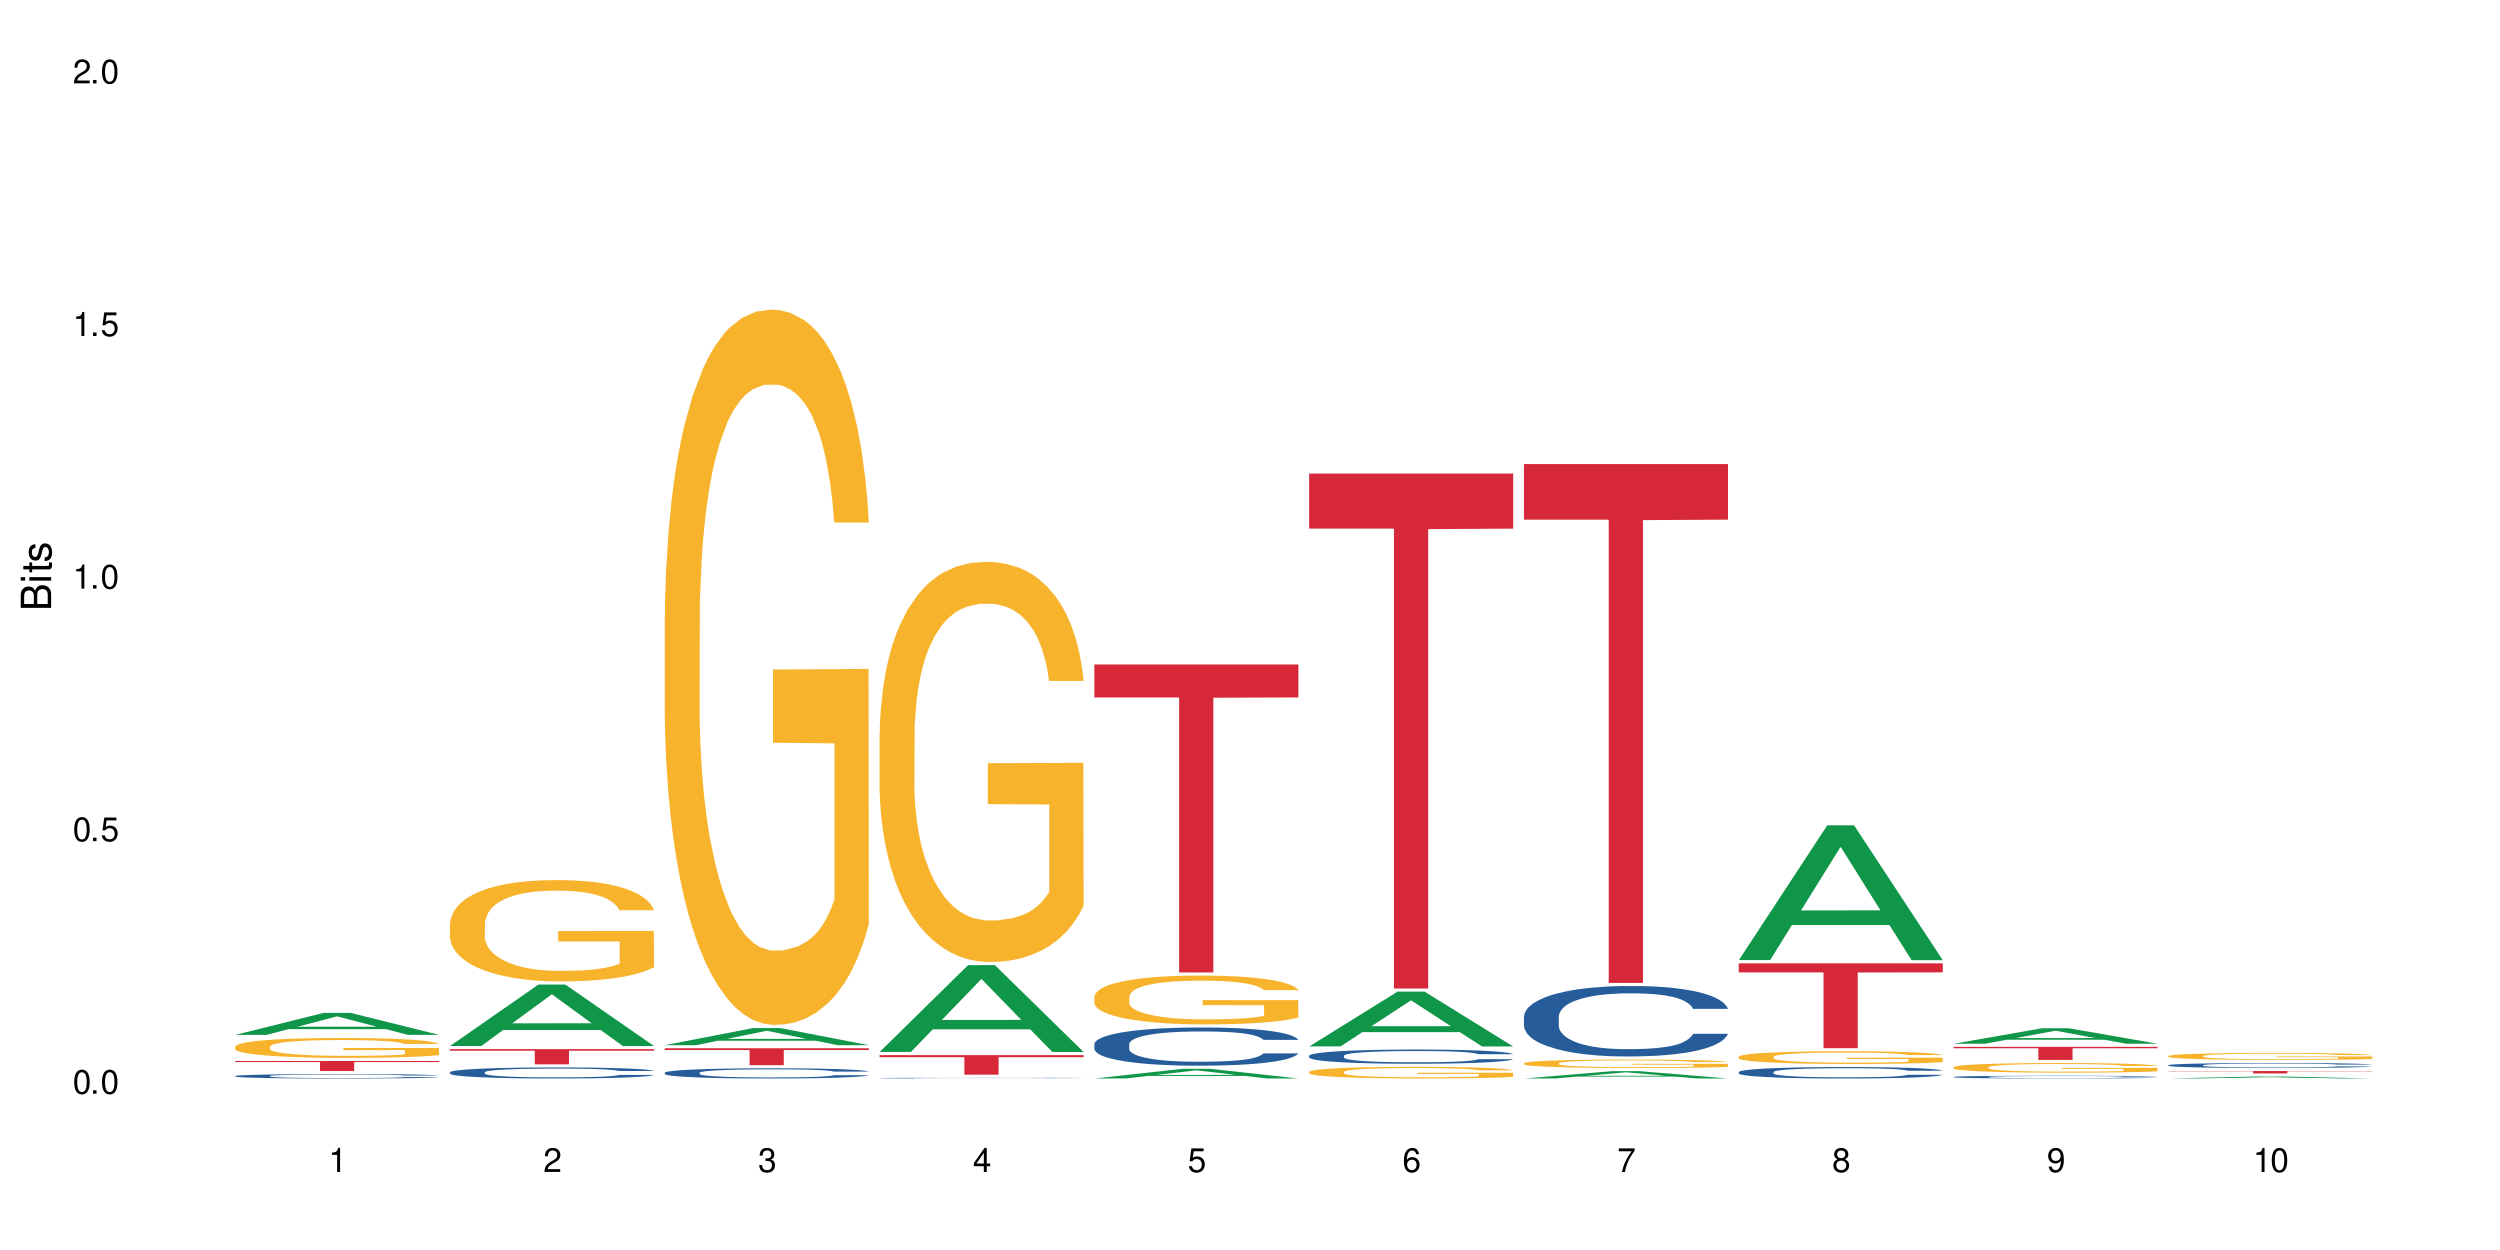 <?xml version="1.0" encoding="UTF-8"?>
<svg xmlns="http://www.w3.org/2000/svg" xmlns:xlink="http://www.w3.org/1999/xlink" width="720" height="360" viewBox="0 0 720 360">
<defs>
<g>
<g id="glyph-0-0">
</g>
<g id="glyph-0-1">
<path d="M 2.641 -6.938 C 2 -6.938 1.422 -6.656 1.078 -6.172 C 0.641 -5.562 0.406 -4.641 0.406 -3.359 C 0.406 -1.016 1.188 0.219 2.641 0.219 C 4.078 0.219 4.859 -1.016 4.859 -3.297 C 4.859 -4.641 4.656 -5.547 4.203 -6.172 C 3.844 -6.656 3.281 -6.938 2.641 -6.938 Z M 2.641 -6.188 C 3.547 -6.188 4 -5.25 4 -3.375 C 4 -1.406 3.562 -0.484 2.625 -0.484 C 1.734 -0.484 1.281 -1.438 1.281 -3.344 C 1.281 -5.25 1.734 -6.188 2.641 -6.188 Z M 2.641 -6.188 "/>
</g>
<g id="glyph-0-2">
<path d="M 1.828 -1 L 0.828 -1 L 0.828 0 L 1.828 0 Z M 1.828 -1 "/>
</g>
<g id="glyph-0-3">
<path d="M 4.562 -6.797 L 1.062 -6.797 L 0.547 -3.094 L 1.328 -3.094 C 1.719 -3.562 2.047 -3.734 2.578 -3.734 C 3.484 -3.734 4.062 -3.109 4.062 -2.094 C 4.062 -1.125 3.484 -0.531 2.578 -0.531 C 1.828 -0.531 1.375 -0.906 1.188 -1.672 L 0.328 -1.672 C 0.453 -1.109 0.547 -0.844 0.75 -0.594 C 1.125 -0.078 1.828 0.219 2.594 0.219 C 3.969 0.219 4.922 -0.781 4.922 -2.219 C 4.922 -3.562 4.031 -4.484 2.719 -4.484 C 2.25 -4.484 1.859 -4.359 1.469 -4.062 L 1.734 -5.969 L 4.562 -5.969 Z M 4.562 -6.797 "/>
</g>
<g id="glyph-0-4">
<path d="M 2.484 -4.938 L 2.484 0 L 3.328 0 L 3.328 -6.938 L 2.766 -6.938 C 2.469 -5.875 2.281 -5.734 0.984 -5.562 L 0.984 -4.938 Z M 2.484 -4.938 "/>
</g>
<g id="glyph-0-5">
<path d="M 4.859 -0.828 L 1.281 -0.828 C 1.359 -1.406 1.672 -1.781 2.5 -2.281 L 3.469 -2.828 C 4.406 -3.344 4.906 -4.062 4.906 -4.906 C 4.906 -5.484 4.672 -6.031 4.266 -6.406 C 3.859 -6.766 3.375 -6.938 2.719 -6.938 C 1.859 -6.938 1.219 -6.625 0.844 -6.031 C 0.609 -5.672 0.5 -5.234 0.484 -4.531 L 1.328 -4.531 C 1.359 -5.016 1.406 -5.281 1.531 -5.516 C 1.75 -5.938 2.188 -6.203 2.703 -6.203 C 3.469 -6.203 4.031 -5.641 4.031 -4.891 C 4.031 -4.344 3.719 -3.859 3.125 -3.516 L 2.234 -3 C 0.812 -2.172 0.406 -1.531 0.328 -0.016 L 4.859 -0.016 Z M 4.859 -0.828 "/>
</g>
<g id="glyph-0-6">
<path d="M 2.125 -3.188 L 2.578 -3.188 C 3.5 -3.188 3.984 -2.766 3.984 -1.922 C 3.984 -1.062 3.469 -0.531 2.594 -0.531 C 1.656 -0.531 1.203 -1 1.156 -2.016 L 0.312 -2.016 C 0.344 -1.453 0.438 -1.094 0.609 -0.781 C 0.953 -0.109 1.625 0.219 2.547 0.219 C 3.953 0.219 4.859 -0.625 4.859 -1.938 C 4.859 -2.828 4.516 -3.297 3.703 -3.594 C 4.344 -3.844 4.656 -4.328 4.656 -5.031 C 4.656 -6.219 3.875 -6.938 2.578 -6.938 C 1.203 -6.938 0.484 -6.172 0.453 -4.703 L 1.297 -4.703 C 1.312 -5.125 1.344 -5.359 1.453 -5.578 C 1.641 -5.969 2.062 -6.203 2.594 -6.203 C 3.344 -6.203 3.797 -5.75 3.797 -5 C 3.797 -4.516 3.609 -4.219 3.25 -4.047 C 3.016 -3.953 2.703 -3.922 2.125 -3.906 Z M 2.125 -3.188 "/>
</g>
<g id="glyph-0-7">
<path d="M 3.141 -1.672 L 3.141 0 L 3.984 0 L 3.984 -1.672 L 4.984 -1.672 L 4.984 -2.438 L 3.984 -2.438 L 3.984 -6.938 L 3.359 -6.938 L 0.266 -2.578 L 0.266 -1.672 Z M 3.141 -2.438 L 1 -2.438 L 3.141 -5.5 Z M 3.141 -2.438 "/>
</g>
<g id="glyph-0-8">
<path d="M 4.781 -5.125 C 4.609 -6.266 3.891 -6.938 2.844 -6.938 C 2.094 -6.938 1.422 -6.578 1.031 -5.953 C 0.594 -5.266 0.406 -4.422 0.406 -3.172 C 0.406 -2 0.578 -1.25 0.984 -0.641 C 1.359 -0.078 1.953 0.219 2.703 0.219 C 3.984 0.219 4.922 -0.75 4.922 -2.094 C 4.922 -3.375 4.062 -4.281 2.844 -4.281 C 2.172 -4.281 1.641 -4.031 1.281 -3.516 C 1.281 -5.234 1.828 -6.188 2.797 -6.188 C 3.391 -6.188 3.797 -5.797 3.938 -5.125 Z M 2.734 -3.531 C 3.547 -3.531 4.062 -2.953 4.062 -2.031 C 4.062 -1.156 3.484 -0.531 2.703 -0.531 C 1.922 -0.531 1.328 -1.188 1.328 -2.078 C 1.328 -2.938 1.906 -3.531 2.734 -3.531 Z M 2.734 -3.531 "/>
</g>
<g id="glyph-0-9">
<path d="M 4.984 -6.797 L 0.438 -6.797 L 0.438 -5.969 L 4.109 -5.969 C 2.5 -3.656 1.828 -2.234 1.328 0 L 2.219 0 C 2.594 -2.172 3.453 -4.047 4.984 -6.094 Z M 4.984 -6.797 "/>
</g>
<g id="glyph-0-10">
<path d="M 3.75 -3.656 C 4.469 -4.094 4.688 -4.438 4.688 -5.078 C 4.688 -6.172 3.844 -6.938 2.641 -6.938 C 1.438 -6.938 0.594 -6.172 0.594 -5.094 C 0.594 -4.438 0.812 -4.094 1.516 -3.656 C 0.734 -3.266 0.359 -2.703 0.359 -1.922 C 0.359 -0.656 1.281 0.219 2.641 0.219 C 3.984 0.219 4.922 -0.656 4.922 -1.922 C 4.922 -2.703 4.531 -3.266 3.75 -3.656 Z M 2.641 -6.188 C 3.359 -6.188 3.812 -5.75 3.812 -5.062 C 3.812 -4.406 3.344 -3.984 2.641 -3.984 C 1.922 -3.984 1.453 -4.406 1.453 -5.078 C 1.453 -5.75 1.922 -6.188 2.641 -6.188 Z M 2.641 -3.266 C 3.484 -3.266 4.062 -2.719 4.062 -1.906 C 4.062 -1.078 3.484 -0.531 2.625 -0.531 C 1.797 -0.531 1.219 -1.094 1.219 -1.906 C 1.219 -2.719 1.781 -3.266 2.641 -3.266 Z M 2.641 -3.266 "/>
</g>
<g id="glyph-0-11">
<path d="M 0.516 -1.578 C 0.672 -0.453 1.406 0.219 2.438 0.219 C 3.188 0.219 3.859 -0.141 4.266 -0.766 C 4.688 -1.453 4.891 -2.297 4.891 -3.547 C 4.891 -4.719 4.703 -5.453 4.312 -6.078 C 3.938 -6.641 3.344 -6.938 2.594 -6.938 C 1.297 -6.938 0.359 -5.969 0.359 -4.625 C 0.359 -3.344 1.234 -2.453 2.453 -2.453 C 3.094 -2.453 3.578 -2.672 4.016 -3.203 C 4 -1.484 3.469 -0.531 2.5 -0.531 C 1.906 -0.531 1.484 -0.906 1.359 -1.578 Z M 2.578 -6.203 C 3.375 -6.203 3.969 -5.531 3.969 -4.641 C 3.969 -3.797 3.391 -3.188 2.547 -3.188 C 1.734 -3.188 1.234 -3.766 1.234 -4.688 C 1.234 -5.562 1.797 -6.203 2.578 -6.203 Z M 2.578 -6.203 "/>
</g>
<g id="glyph-1-0">
</g>
<g id="glyph-1-1">
<path d="M 0 -0.953 L 0 -4.891 C 0 -5.719 -0.234 -6.344 -0.734 -6.797 C -1.188 -7.234 -1.812 -7.469 -2.5 -7.469 C -3.547 -7.469 -4.188 -7 -4.625 -5.875 C -4.984 -6.688 -5.625 -7.094 -6.531 -7.094 C -7.172 -7.094 -7.734 -6.859 -8.141 -6.391 C -8.562 -5.922 -8.75 -5.344 -8.75 -4.5 L -8.75 -0.953 Z M -4.984 -2.062 L -7.766 -2.062 L -7.766 -4.219 C -7.766 -4.844 -7.688 -5.203 -7.453 -5.5 C -7.219 -5.812 -6.859 -5.969 -6.375 -5.969 C -5.891 -5.969 -5.531 -5.812 -5.297 -5.5 C -5.062 -5.203 -4.984 -4.844 -4.984 -4.219 Z M -0.984 -2.062 L -4 -2.062 L -4 -4.781 C -4 -5.766 -3.438 -6.359 -2.484 -6.359 C -1.547 -6.359 -0.984 -5.766 -0.984 -4.781 Z M -0.984 -2.062 "/>
</g>
<g id="glyph-1-2">
<path d="M -6.281 -1.797 L -6.281 -0.797 L 0 -0.797 L 0 -1.797 Z M -8.75 -1.797 L -8.75 -0.797 L -7.484 -0.797 L -7.484 -1.797 Z M -8.75 -1.797 "/>
</g>
<g id="glyph-1-3">
<path d="M -6.281 -3.047 L -6.281 -2.016 L -8.016 -2.016 L -8.016 -1.016 L -6.281 -1.016 L -6.281 -0.172 L -5.469 -0.172 L -5.469 -1.016 L -0.719 -1.016 C -0.078 -1.016 0.281 -1.453 0.281 -2.234 C 0.281 -2.5 0.25 -2.719 0.188 -3.047 L -0.641 -3.047 C -0.609 -2.906 -0.594 -2.766 -0.594 -2.562 C -0.594 -2.141 -0.719 -2.016 -1.156 -2.016 L -5.469 -2.016 L -5.469 -3.047 Z M -6.281 -3.047 "/>
</g>
<g id="glyph-1-4">
<path d="M -4.531 -5.25 C -5.766 -5.25 -6.469 -4.422 -6.469 -2.969 C -6.469 -1.516 -5.719 -0.562 -4.547 -0.562 C -3.562 -0.562 -3.094 -1.062 -2.734 -2.562 L -2.516 -3.484 C -2.344 -4.188 -2.094 -4.469 -1.641 -4.469 C -1.047 -4.469 -0.641 -3.875 -0.641 -3 C -0.641 -2.453 -0.797 -2 -1.062 -1.75 C -1.25 -1.594 -1.422 -1.531 -1.875 -1.469 L -1.875 -0.406 C -0.422 -0.453 0.281 -1.266 0.281 -2.922 C 0.281 -4.5 -0.5 -5.516 -1.719 -5.516 C -2.656 -5.516 -3.172 -4.984 -3.469 -3.734 L -3.703 -2.766 C -3.891 -1.953 -4.156 -1.609 -4.594 -1.609 C -5.188 -1.609 -5.547 -2.125 -5.547 -2.938 C -5.547 -3.75 -5.203 -4.172 -4.531 -4.203 Z M -4.531 -5.25 "/>
</g>
</g>
</defs>
<rect x="-72" y="-36" width="864" height="432" fill="rgb(100%, 100%, 100%)" fill-opacity="1"/>
<path fill-rule="nonzero" fill="rgb(6.275%, 58.824%, 28.235%)" fill-opacity="1" d="M 67.73 298.047 L 67.793 298.039 L 93.223 291.703 L 100.945 291.703 L 126.5 298.051 L 117.52 298.051 L 111.117 296.395 L 83.051 296.395 L 76.773 298.047 L 67.73 298.047 L 85.75 295.707 L 108.543 295.703 L 97.176 292.738 L 97.051 292.734 L 96.926 292.75 L 85.688 295.703 L 85.75 295.707 Z M 67.73 298.047 "/>
<path fill-rule="nonzero" fill="rgb(14.51%, 36.078%, 60%)" fill-opacity="1" d="M 67.73 309.891 L 67.801 309.887 L 67.801 309.859 L 68.02 309.816 L 68.52 309.762 L 69.02 309.723 L 70.312 309.652 L 72.102 309.59 L 73.965 309.535 L 75.328 309.508 L 76.547 309.484 L 79.34 309.441 L 81.133 309.418 L 83.066 309.398 L 85.434 309.379 L 87.152 309.367 L 91.023 309.348 L 93.891 309.34 L 96.113 309.336 L 100.914 309.336 L 103.781 309.344 L 105.859 309.348 L 108.152 309.355 L 110.086 309.367 L 113.457 309.395 L 116.465 309.426 L 117.828 309.445 L 119.977 309.48 L 121.625 309.516 L 122.773 309.547 L 124.062 309.59 L 125.207 309.641 L 126.07 309.699 L 126.5 309.75 L 116.465 309.75 L 115.965 309.703 L 115.391 309.668 L 114.316 309.621 L 113.238 309.586 L 111.734 309.551 L 110.375 309.531 L 108.512 309.508 L 106.863 309.492 L 105.141 309.484 L 103.492 309.477 L 100.34 309.469 L 96.684 309.469 L 95.324 309.473 L 92.527 309.48 L 91.023 309.488 L 88.871 309.504 L 87.367 309.52 L 85.578 309.543 L 84.359 309.562 L 82.852 309.594 L 81.777 309.621 L 80.559 309.66 L 79.844 309.688 L 79.199 309.719 L 78.625 309.758 L 78.195 309.801 L 77.906 309.844 L 77.766 309.883 L 77.766 310.062 L 77.906 310.105 L 78.266 310.156 L 79.199 310.227 L 80.559 310.285 L 82.137 310.336 L 83.641 310.371 L 84.5 310.387 L 85.648 310.406 L 87.441 310.43 L 90.02 310.453 L 91.523 310.461 L 93.816 310.469 L 96.184 310.477 L 99.336 310.477 L 102.133 310.469 L 103.996 310.465 L 105.93 310.453 L 108.582 310.434 L 110.23 310.418 L 111.664 310.395 L 112.738 310.371 L 113.457 310.355 L 114.531 310.316 L 115.391 310.277 L 116.035 310.238 L 116.465 310.199 L 126.5 310.199 L 126.07 310.246 L 125.422 310.289 L 124.777 310.324 L 123.777 310.363 L 122.629 310.402 L 120.98 310.441 L 119.617 310.469 L 117.828 310.496 L 116.18 310.52 L 114.387 310.539 L 111.734 310.562 L 110.016 310.574 L 108.152 310.582 L 105.93 310.594 L 103.137 310.602 L 100.125 310.605 L 94.32 310.605 L 92.098 310.602 L 89.16 310.59 L 85.504 310.57 L 82.852 310.547 L 80.773 310.523 L 78.984 310.5 L 76.977 310.469 L 74.395 310.418 L 72.82 310.379 L 71.746 310.348 L 70.527 310.301 L 69.664 310.262 L 68.664 310.195 L 67.945 310.113 L 67.73 310.051 Z M 67.73 309.891 "/>
<path fill-rule="nonzero" fill="rgb(96.863%, 70.196%, 16.863%)" fill-opacity="1" d="M 67.73 301.395 L 67.801 301.391 L 67.801 301.285 L 68.09 301.051 L 68.805 300.727 L 69.738 300.457 L 70.742 300.25 L 71.387 300.141 L 72.461 299.98 L 73.395 299.867 L 75.758 299.633 L 78.77 299.41 L 80.418 299.316 L 82.281 299.23 L 84.93 299.129 L 86.148 299.094 L 89.875 299.008 L 94.105 298.957 L 98.762 298.941 L 100.914 298.945 L 103.852 298.969 L 107.863 299.023 L 110.16 299.078 L 111.949 299.129 L 113.812 299.199 L 116.105 299.301 L 118.258 299.426 L 119.977 299.555 L 121.695 299.711 L 123.129 299.879 L 124.348 300.059 L 125.422 300.281 L 126.07 300.465 L 126.5 300.645 L 116.535 300.645 L 115.965 300.465 L 115.32 300.32 L 114.242 300.148 L 113.168 300.023 L 112.094 299.926 L 110.086 299.789 L 108.367 299.703 L 106.215 299.633 L 104.137 299.586 L 101.773 299.555 L 100.34 299.543 L 96.543 299.543 L 93.102 299.578 L 91.094 299.621 L 89.66 299.664 L 87.656 299.742 L 86.438 299.805 L 85.719 299.848 L 83.57 300.008 L 82.137 300.156 L 81.348 300.254 L 80.344 300.41 L 79.629 300.551 L 78.84 300.762 L 78.41 300.918 L 77.836 301.273 L 77.766 302.215 L 77.98 302.414 L 78.41 302.629 L 78.984 302.816 L 79.844 303.016 L 80.703 303.168 L 82.207 303.371 L 83.496 303.508 L 84.5 303.598 L 86.438 303.738 L 87.227 303.785 L 89.09 303.879 L 91.023 303.953 L 93.387 304.016 L 95.18 304.047 L 98.047 304.074 L 101.703 304.074 L 106 304.039 L 108.727 304 L 110.59 303.957 L 111.809 303.922 L 113.312 303.863 L 114.387 303.812 L 115.391 303.754 L 116.609 303.664 L 116.609 302.414 L 98.906 302.41 L 98.906 301.824 L 126.426 301.816 L 126.5 303.863 L 124.992 304.004 L 123.129 304.141 L 121.34 304.246 L 119.477 304.332 L 116.824 304.434 L 114.672 304.496 L 111.375 304.57 L 108.367 304.617 L 105.215 304.648 L 102.418 304.664 L 99.121 304.668 L 96.184 304.656 L 93.031 304.625 L 90.52 304.586 L 88.227 304.531 L 85.934 304.465 L 83.066 304.355 L 81.203 304.266 L 79.27 304.156 L 77.336 304.023 L 75.613 303.883 L 74.469 303.773 L 73.32 303.648 L 72.102 303.492 L 70.957 303.312 L 70.098 303.152 L 69.309 302.969 L 68.734 302.797 L 68.16 302.562 L 67.875 302.371 L 67.73 302.211 Z M 67.73 301.395 "/>
<path fill-rule="nonzero" fill="rgb(83.922%, 15.686%, 22.353%)" fill-opacity="1" d="M 67.73 305.559 L 126.5 305.559 L 126.5 305.867 L 102.008 305.871 L 102.008 308.449 L 92.152 308.449 L 92.152 305.871 L 92.008 305.867 L 67.73 305.867 Z M 67.73 305.559 "/>
<path fill-rule="nonzero" fill="rgb(6.275%, 58.824%, 28.235%)" fill-opacity="1" d="M 129.594 301.242 L 129.656 301.227 L 155.082 283.539 L 162.805 283.539 L 188.359 301.258 L 179.383 301.258 L 172.977 296.633 L 144.91 296.633 L 138.633 301.242 L 129.594 301.242 L 147.613 294.719 L 170.402 294.703 L 159.039 286.434 L 158.914 286.418 L 158.789 286.465 L 147.547 294.703 L 147.613 294.719 Z M 129.594 301.242 "/>
<path fill-rule="nonzero" fill="rgb(14.51%, 36.078%, 60%)" fill-opacity="1" d="M 129.594 308.809 L 129.664 308.809 L 129.664 308.738 L 129.879 308.625 L 130.379 308.488 L 130.883 308.391 L 132.172 308.219 L 133.965 308.055 L 135.828 307.926 L 137.188 307.852 L 138.406 307.793 L 141.203 307.684 L 142.992 307.629 L 144.93 307.578 L 147.293 307.531 L 149.016 307.5 L 152.883 307.453 L 155.75 307.434 L 157.973 307.426 L 162.773 307.426 L 165.641 307.438 L 167.719 307.453 L 170.012 307.477 L 171.949 307.5 L 175.316 307.566 L 178.324 307.648 L 179.688 307.695 L 181.836 307.785 L 183.484 307.871 L 184.633 307.945 L 185.922 308.055 L 187.07 308.184 L 187.93 308.332 L 188.359 308.457 L 178.324 308.457 L 177.824 308.344 L 177.25 308.25 L 176.176 308.133 L 175.102 308.047 L 173.598 307.965 L 172.234 307.91 L 170.371 307.852 L 168.723 307.82 L 167.004 307.793 L 165.355 307.773 L 162.199 307.758 L 158.547 307.758 L 157.184 307.762 L 154.391 307.785 L 152.883 307.809 L 150.734 307.848 L 149.23 307.887 L 147.438 307.945 L 146.219 307.992 L 144.715 308.07 L 143.641 308.137 L 142.422 308.23 L 141.703 308.305 L 141.059 308.387 L 140.484 308.48 L 140.055 308.582 L 139.77 308.691 L 139.625 308.797 L 139.625 309.246 L 139.77 309.352 L 140.129 309.473 L 141.059 309.648 L 142.422 309.805 L 143.996 309.926 L 145.504 310.016 L 146.363 310.055 L 147.508 310.102 L 149.301 310.16 L 151.879 310.219 L 153.387 310.242 L 155.68 310.266 L 158.043 310.277 L 161.199 310.277 L 163.992 310.266 L 165.855 310.25 L 167.789 310.227 L 170.441 310.176 L 172.09 310.129 L 173.523 310.074 L 174.598 310.02 L 175.316 309.973 L 176.391 309.883 L 177.25 309.785 L 177.895 309.684 L 178.324 309.582 L 188.359 309.582 L 187.93 309.699 L 187.285 309.812 L 186.641 309.898 L 185.637 310 L 184.488 310.09 L 182.84 310.191 L 181.48 310.258 L 179.688 310.332 L 178.039 310.387 L 176.246 310.434 L 173.598 310.492 L 171.875 310.523 L 170.012 310.547 L 167.789 310.57 L 164.996 310.594 L 161.984 310.605 L 159.191 310.605 L 156.18 310.602 L 153.957 310.59 L 151.02 310.562 L 147.367 310.512 L 144.715 310.457 L 142.637 310.402 L 140.844 310.344 L 138.836 310.266 L 136.258 310.137 L 134.68 310.035 L 133.605 309.957 L 132.387 309.844 L 131.527 309.742 L 130.523 309.578 L 129.809 309.371 L 129.594 309.211 Z M 129.594 308.809 "/>
<path fill-rule="nonzero" fill="rgb(96.863%, 70.196%, 16.863%)" fill-opacity="1" d="M 129.594 265.965 L 129.664 265.938 L 129.664 265.402 L 129.949 264.203 L 130.668 262.551 L 131.598 261.191 L 132.602 260.129 L 133.246 259.566 L 134.32 258.77 L 135.254 258.18 L 137.617 256.98 L 140.629 255.863 L 142.277 255.383 L 144.141 254.93 L 146.793 254.422 L 148.012 254.238 L 151.738 253.809 L 155.965 253.543 L 160.625 253.465 L 162.773 253.492 L 165.711 253.598 L 169.727 253.891 L 172.02 254.156 L 173.812 254.422 L 175.676 254.77 L 177.969 255.305 L 180.117 255.941 L 181.836 256.582 L 183.559 257.383 L 184.992 258.234 L 186.211 259.168 L 187.285 260.285 L 187.93 261.219 L 188.359 262.152 L 178.398 262.152 L 177.824 261.219 L 177.18 260.5 L 176.105 259.621 L 175.031 258.98 L 173.953 258.473 L 171.949 257.781 L 170.227 257.355 L 168.078 256.98 L 166 256.742 L 163.633 256.582 L 162.199 256.527 L 158.402 256.527 L 154.961 256.715 L 152.957 256.93 L 151.523 257.141 L 149.516 257.543 L 148.297 257.863 L 147.582 258.074 L 145.43 258.902 L 143.996 259.648 L 143.207 260.152 L 142.207 260.953 L 141.488 261.672 L 140.699 262.738 L 140.27 263.539 L 139.695 265.352 L 139.625 270.148 L 139.84 271.16 L 140.27 272.254 L 140.844 273.215 L 141.703 274.227 L 142.562 275 L 144.07 276.039 L 145.359 276.73 L 146.363 277.184 L 148.297 277.906 L 149.086 278.145 L 150.949 278.625 L 152.883 278.996 L 155.25 279.316 L 157.039 279.477 L 159.906 279.609 L 163.562 279.609 L 167.863 279.449 L 170.586 279.238 L 172.449 279.023 L 173.668 278.836 L 175.172 278.543 L 176.246 278.277 L 177.25 277.984 L 178.469 277.531 L 178.469 271.16 L 160.766 271.133 L 160.766 268.148 L 188.289 268.121 L 188.359 278.543 L 186.855 279.266 L 184.992 279.957 L 183.199 280.488 L 181.336 280.941 L 178.684 281.449 L 176.535 281.77 L 173.238 282.141 L 170.227 282.383 L 167.074 282.543 L 164.277 282.621 L 160.984 282.648 L 158.043 282.594 L 154.891 282.434 L 152.383 282.223 L 150.09 281.957 L 147.797 281.609 L 144.93 281.051 L 143.066 280.598 L 141.129 280.035 L 139.195 279.371 L 137.477 278.652 L 136.328 278.09 L 135.184 277.453 L 133.965 276.652 L 132.816 275.746 L 131.957 274.918 L 131.168 273.988 L 130.594 273.105 L 130.023 271.906 L 129.734 270.949 L 129.594 270.121 Z M 129.594 265.965 "/>
<path fill-rule="nonzero" fill="rgb(83.922%, 15.686%, 22.353%)" fill-opacity="1" d="M 129.594 302.148 L 188.359 302.148 L 188.359 302.617 L 163.867 302.621 L 163.867 306.535 L 154.012 306.535 L 154.012 302.625 L 153.871 302.617 L 129.594 302.617 Z M 129.594 302.148 "/>
<path fill-rule="nonzero" fill="rgb(6.275%, 58.824%, 28.235%)" fill-opacity="1" d="M 191.453 301.008 L 191.516 301 L 216.945 296.074 L 224.668 296.074 L 250.219 301.012 L 241.242 301.012 L 234.84 299.723 L 206.773 299.723 L 200.492 301.008 L 191.453 301.008 L 209.473 299.191 L 232.266 299.184 L 220.898 296.883 L 220.773 296.875 L 220.648 296.891 L 209.41 299.184 L 209.473 299.191 Z M 191.453 301.008 "/>
<path fill-rule="nonzero" fill="rgb(14.51%, 36.078%, 60%)" fill-opacity="1" d="M 191.453 308.945 L 191.523 308.945 L 191.523 308.879 L 191.738 308.777 L 192.242 308.648 L 192.742 308.559 L 194.031 308.402 L 195.824 308.246 L 197.688 308.129 L 199.051 308.059 L 200.27 308.008 L 203.062 307.906 L 204.855 307.855 L 206.789 307.809 L 209.156 307.766 L 210.875 307.738 L 214.746 307.695 L 217.613 307.676 L 219.832 307.668 L 224.637 307.668 L 227.5 307.68 L 229.582 307.691 L 231.875 307.715 L 233.809 307.738 L 237.176 307.797 L 240.188 307.871 L 241.547 307.914 L 243.699 308 L 245.348 308.078 L 246.492 308.148 L 247.785 308.246 L 248.93 308.367 L 249.789 308.508 L 250.219 308.621 L 240.188 308.621 L 239.684 308.516 L 239.113 308.43 L 238.035 308.32 L 236.961 308.242 L 235.457 308.164 L 234.094 308.113 L 232.23 308.062 L 230.582 308.031 L 228.863 308.008 L 227.215 307.988 L 224.062 307.973 L 220.406 307.973 L 219.043 307.98 L 216.25 308 L 214.746 308.02 L 212.594 308.059 L 211.09 308.094 L 209.297 308.145 L 208.078 308.191 L 206.574 308.262 L 205.5 308.324 L 204.281 308.41 L 203.566 308.48 L 202.918 308.555 L 202.348 308.645 L 201.918 308.738 L 201.629 308.836 L 201.484 308.934 L 201.484 309.348 L 201.629 309.445 L 201.988 309.559 L 202.918 309.723 L 204.281 309.867 L 205.859 309.977 L 207.363 310.059 L 208.223 310.098 L 209.371 310.141 L 211.16 310.191 L 213.742 310.246 L 215.246 310.27 L 217.539 310.289 L 219.906 310.301 L 223.059 310.301 L 225.852 310.289 L 227.715 310.277 L 229.652 310.254 L 232.305 310.211 L 233.953 310.168 L 235.387 310.117 L 236.461 310.062 L 237.176 310.02 L 238.254 309.938 L 239.113 309.848 L 239.758 309.754 L 240.188 309.66 L 250.219 309.66 L 249.789 309.77 L 249.145 309.875 L 248.5 309.953 L 247.496 310.047 L 246.352 310.129 L 244.703 310.223 L 243.34 310.285 L 241.547 310.352 L 239.898 310.402 L 238.109 310.449 L 235.457 310.504 L 233.738 310.527 L 231.875 310.555 L 229.652 310.574 L 226.855 310.594 L 223.848 310.605 L 221.051 310.605 L 218.043 310.602 L 215.82 310.59 L 212.883 310.566 L 209.227 310.52 L 206.574 310.469 L 204.496 310.418 L 202.703 310.363 L 200.699 310.289 L 198.117 310.172 L 196.543 310.082 L 195.465 310.004 L 194.246 309.898 L 193.387 309.805 L 192.383 309.656 L 191.668 309.465 L 191.453 309.316 Z M 191.453 308.945 "/>
<path fill-rule="nonzero" fill="rgb(96.863%, 70.196%, 16.863%)" fill-opacity="1" d="M 191.453 177.402 L 191.523 177.215 L 191.523 173.449 L 191.812 164.984 L 192.527 153.32 L 193.461 143.723 L 194.461 136.195 L 195.109 132.246 L 196.184 126.602 L 197.113 122.461 L 199.48 113.996 L 202.488 106.094 L 204.137 102.707 L 206 99.508 L 208.652 95.934 L 209.871 94.613 L 213.598 91.605 L 217.828 89.723 L 222.484 89.16 L 224.637 89.348 L 227.574 90.098 L 231.586 92.168 L 233.879 94.051 L 235.672 95.934 L 237.535 98.379 L 239.828 102.141 L 241.98 106.656 L 243.699 111.172 L 245.418 116.816 L 246.852 122.836 L 248.07 129.422 L 249.145 137.324 L 249.789 143.91 L 250.219 150.496 L 240.258 150.496 L 239.684 143.91 L 239.039 138.832 L 237.965 132.621 L 236.891 128.105 L 235.816 124.531 L 233.809 119.641 L 232.09 116.629 L 229.938 113.996 L 227.859 112.301 L 225.496 111.172 L 224.062 110.797 L 220.262 110.797 L 216.824 112.113 L 214.816 113.617 L 213.383 115.125 L 211.375 117.945 L 210.156 120.203 L 209.441 121.707 L 207.293 127.543 L 205.859 132.809 L 205.07 136.387 L 204.066 142.031 L 203.348 147.109 L 202.562 154.637 L 202.133 160.281 L 201.559 173.074 L 201.484 206.941 L 201.703 214.094 L 202.133 221.805 L 202.703 228.578 L 203.566 235.73 L 204.426 241.188 L 205.93 248.523 L 207.219 253.414 L 208.223 256.613 L 210.156 261.695 L 210.945 263.387 L 212.809 266.773 L 214.746 269.41 L 217.109 271.668 L 218.902 272.797 L 221.77 273.734 L 225.422 273.734 L 229.723 272.605 L 232.445 271.102 L 234.309 269.598 L 235.527 268.281 L 237.035 266.211 L 238.109 264.328 L 239.113 262.258 L 240.332 259.059 L 240.332 214.094 L 222.629 213.902 L 222.629 192.832 L 250.148 192.641 L 250.219 266.211 L 248.715 271.289 L 246.852 276.184 L 245.059 279.945 L 243.195 283.145 L 240.547 286.719 L 238.395 288.977 L 235.098 291.609 L 232.09 293.305 L 228.934 294.434 L 226.141 294.996 L 222.844 295.188 L 219.906 294.809 L 216.75 293.68 L 214.242 292.176 L 211.949 290.293 L 209.656 287.848 L 206.789 283.895 L 204.926 280.699 L 202.992 276.746 L 201.055 272.043 L 199.336 266.961 L 198.191 263.012 L 197.043 258.496 L 195.824 252.852 L 194.68 246.453 L 193.816 240.621 L 193.031 234.035 L 192.457 227.828 L 191.883 219.359 L 191.598 212.586 L 191.453 206.754 Z M 191.453 177.402 "/>
<path fill-rule="nonzero" fill="rgb(83.922%, 15.686%, 22.353%)" fill-opacity="1" d="M 191.453 301.898 L 250.219 301.898 L 250.219 302.422 L 225.727 302.426 L 225.727 306.777 L 215.875 306.777 L 215.875 302.43 L 215.73 302.422 L 191.453 302.422 Z M 191.453 301.898 "/>
<path fill-rule="nonzero" fill="rgb(6.275%, 58.824%, 28.235%)" fill-opacity="1" d="M 253.312 302.961 L 253.375 302.938 L 278.805 277.957 L 286.527 277.957 L 312.082 302.984 L 303.102 302.984 L 296.699 296.453 L 268.633 296.453 L 262.355 302.961 L 253.312 302.961 L 271.332 293.75 L 294.125 293.727 L 282.762 282.047 L 282.633 282.023 L 282.508 282.094 L 271.27 293.727 L 271.332 293.75 Z M 253.312 302.961 "/>
<path fill-rule="nonzero" fill="rgb(14.51%, 36.078%, 60%)" fill-opacity="1" d="M 253.312 310.488 L 253.387 310.488 L 253.387 310.484 L 253.602 310.477 L 254.102 310.465 L 254.605 310.461 L 255.895 310.449 L 257.684 310.438 L 259.547 310.43 L 260.91 310.426 L 262.129 310.422 L 264.922 310.414 L 266.715 310.41 L 268.652 310.406 L 271.016 310.402 L 272.734 310.402 L 276.605 310.398 L 279.473 310.398 L 281.695 310.395 L 286.496 310.395 L 289.363 310.398 L 293.734 310.398 L 295.668 310.402 L 299.039 310.406 L 302.047 310.41 L 303.41 310.414 L 305.559 310.418 L 307.207 310.426 L 308.355 310.43 L 309.645 310.438 L 310.793 310.445 L 311.652 310.457 L 312.082 310.465 L 302.047 310.465 L 301.547 310.457 L 300.973 310.449 L 299.898 310.441 L 298.824 310.438 L 297.316 310.434 L 295.957 310.43 L 294.094 310.426 L 292.445 310.422 L 290.723 310.422 L 289.074 310.418 L 280.906 310.418 L 278.109 310.422 L 276.605 310.422 L 274.457 310.426 L 272.949 310.426 L 271.16 310.43 L 269.941 310.434 L 268.434 310.438 L 267.359 310.441 L 266.141 310.449 L 265.426 310.453 L 264.781 310.461 L 264.207 310.465 L 263.777 310.473 L 263.492 310.48 L 263.348 310.488 L 263.348 310.516 L 263.492 310.523 L 263.848 310.531 L 264.781 310.543 L 266.141 310.555 L 267.719 310.562 L 269.223 310.566 L 270.082 310.57 L 271.23 310.574 L 273.023 310.578 L 275.602 310.582 L 277.105 310.582 L 279.402 310.586 L 287.715 310.586 L 289.578 310.582 L 291.512 310.582 L 294.164 310.578 L 295.812 310.574 L 297.246 310.57 L 298.32 310.566 L 299.039 310.566 L 300.113 310.559 L 300.973 310.551 L 301.617 310.547 L 302.047 310.539 L 312.082 310.539 L 311.652 310.547 L 311.008 310.555 L 310.363 310.559 L 309.359 310.566 L 308.211 310.574 L 306.562 310.578 L 305.203 310.582 L 303.41 310.59 L 301.762 310.594 L 299.969 310.594 L 297.316 310.598 L 295.598 310.602 L 293.734 310.602 L 291.512 310.605 L 274.742 310.605 L 271.086 310.602 L 268.434 310.598 L 266.355 310.594 L 264.566 310.59 L 262.559 310.586 L 259.98 310.574 L 258.402 310.57 L 257.328 310.562 L 256.109 310.555 L 255.25 310.551 L 254.246 310.539 L 253.527 310.523 L 253.312 310.516 Z M 253.312 310.488 "/>
<path fill-rule="nonzero" fill="rgb(96.863%, 70.196%, 16.863%)" fill-opacity="1" d="M 253.312 211.168 L 253.387 211.062 L 253.387 208.957 L 253.672 204.219 L 254.387 197.695 L 255.32 192.324 L 256.324 188.113 L 256.969 185.902 L 258.043 182.746 L 258.977 180.43 L 261.34 175.691 L 264.352 171.27 L 266 169.375 L 267.863 167.586 L 270.516 165.586 L 271.73 164.848 L 275.461 163.164 L 279.688 162.113 L 284.348 161.797 L 286.496 161.902 L 289.434 162.324 L 293.449 163.48 L 295.742 164.535 L 297.531 165.586 L 299.395 166.953 L 301.691 169.059 L 303.84 171.586 L 305.559 174.113 L 307.281 177.27 L 308.715 180.641 L 309.93 184.324 L 311.008 188.746 L 311.652 192.43 L 312.082 196.113 L 302.121 196.113 L 301.547 192.43 L 300.902 189.59 L 299.824 186.113 L 298.75 183.586 L 297.676 181.586 L 295.668 178.852 L 293.949 177.168 L 291.801 175.691 L 289.723 174.746 L 287.355 174.113 L 285.922 173.902 L 282.125 173.902 L 278.684 174.641 L 276.676 175.48 L 275.242 176.324 L 273.238 177.902 L 272.02 179.168 L 271.301 180.008 L 269.152 183.273 L 267.719 186.219 L 266.93 188.219 L 265.926 191.379 L 265.211 194.219 L 264.422 198.43 L 263.992 201.59 L 263.418 208.746 L 263.348 227.695 L 263.562 231.695 L 263.992 236.012 L 264.566 239.801 L 265.426 243.801 L 266.285 246.855 L 267.789 250.961 L 269.082 253.695 L 270.082 255.488 L 272.02 258.328 L 272.809 259.277 L 274.672 261.172 L 276.605 262.645 L 278.973 263.91 L 280.762 264.539 L 283.629 265.066 L 287.285 265.066 L 291.586 264.434 L 294.309 263.594 L 296.172 262.75 L 297.391 262.012 L 298.895 260.855 L 299.969 259.805 L 300.973 258.645 L 302.191 256.855 L 302.191 231.695 L 284.488 231.59 L 284.488 219.801 L 312.008 219.695 L 312.082 260.855 L 310.578 263.699 L 308.715 266.434 L 306.922 268.539 L 305.059 270.328 L 302.406 272.328 L 300.258 273.594 L 296.961 275.066 L 293.949 276.016 L 290.797 276.645 L 288 276.961 L 284.703 277.066 L 281.766 276.855 L 278.613 276.227 L 276.105 275.383 L 273.812 274.332 L 271.516 272.961 L 268.652 270.75 L 266.789 268.961 L 264.852 266.75 L 262.918 264.117 L 261.195 261.277 L 260.051 259.066 L 258.902 256.539 L 257.684 253.383 L 256.539 249.801 L 255.68 246.539 L 254.891 242.855 L 254.316 239.379 L 253.742 234.645 L 253.457 230.855 L 253.312 227.59 Z M 253.312 211.168 "/>
<path fill-rule="nonzero" fill="rgb(83.922%, 15.686%, 22.353%)" fill-opacity="1" d="M 253.312 303.875 L 312.082 303.875 L 312.082 304.477 L 287.59 304.484 L 287.59 309.508 L 277.734 309.508 L 277.734 304.488 L 277.594 304.477 L 253.312 304.477 Z M 253.312 303.875 "/>
<path fill-rule="nonzero" fill="rgb(6.275%, 58.824%, 28.235%)" fill-opacity="1" d="M 315.176 310.605 L 315.238 310.602 L 340.664 307.809 L 348.387 307.809 L 373.941 310.605 L 364.965 310.605 L 358.559 309.875 L 330.496 309.875 L 324.215 310.605 L 315.176 310.605 L 333.195 309.574 L 355.984 309.57 L 344.621 308.266 L 344.496 308.262 L 344.371 308.27 L 333.133 309.57 L 333.195 309.574 Z M 315.176 310.605 "/>
<path fill-rule="nonzero" fill="rgb(14.51%, 36.078%, 60%)" fill-opacity="1" d="M 315.176 300.707 L 315.246 300.695 L 315.246 300.457 L 315.461 300.074 L 315.961 299.59 L 316.465 299.258 L 317.754 298.668 L 319.547 298.094 L 321.41 297.652 L 322.77 297.391 L 323.988 297.188 L 326.785 296.816 L 328.578 296.625 L 330.512 296.453 L 332.875 296.285 L 334.598 296.184 L 338.465 296.023 L 341.332 295.953 L 343.555 295.922 L 348.355 295.922 L 351.223 295.961 L 353.301 296.012 L 355.594 296.094 L 357.531 296.184 L 360.898 296.406 L 363.91 296.688 L 365.27 296.848 L 367.422 297.16 L 369.07 297.461 L 370.215 297.723 L 371.504 298.094 L 372.652 298.547 L 373.512 299.059 L 373.941 299.488 L 363.91 299.488 L 363.406 299.09 L 362.832 298.777 L 361.758 298.363 L 360.684 298.074 L 359.18 297.781 L 357.816 297.59 L 355.953 297.398 L 354.305 297.277 L 352.586 297.188 L 350.938 297.129 L 347.785 297.066 L 344.129 297.066 L 342.766 297.09 L 339.973 297.168 L 338.465 297.238 L 336.316 297.379 L 334.812 297.512 L 333.02 297.711 L 331.801 297.883 L 330.297 298.145 L 329.223 298.375 L 328.004 298.707 L 327.285 298.957 L 326.641 299.238 L 326.066 299.57 L 325.637 299.922 L 325.352 300.293 L 325.207 300.656 L 325.207 302.215 L 325.352 302.574 L 325.711 302.996 L 326.641 303.609 L 328.004 304.145 L 329.578 304.566 L 331.086 304.867 L 331.945 305.008 L 333.09 305.168 L 334.883 305.371 L 337.465 305.57 L 338.969 305.652 L 341.262 305.73 L 343.625 305.773 L 346.781 305.773 L 349.574 305.73 L 351.438 305.684 L 353.375 305.602 L 356.023 305.43 L 357.672 305.27 L 359.105 305.078 L 360.184 304.887 L 360.898 304.727 L 361.973 304.414 L 362.832 304.074 L 363.48 303.723 L 363.91 303.379 L 373.941 303.379 L 373.512 303.781 L 372.867 304.176 L 372.223 304.465 L 371.219 304.816 L 370.07 305.129 L 368.422 305.48 L 367.062 305.711 L 365.27 305.965 L 363.621 306.152 L 361.832 306.324 L 359.18 306.527 L 357.457 306.625 L 355.594 306.719 L 353.375 306.797 L 350.578 306.867 L 347.57 306.906 L 344.773 306.918 L 341.762 306.898 L 339.543 306.859 L 336.602 306.766 L 332.949 306.586 L 330.297 306.395 L 328.219 306.203 L 326.426 306.004 L 324.418 305.73 L 321.84 305.289 L 320.262 304.949 L 319.188 304.668 L 317.969 304.273 L 317.109 303.922 L 316.105 303.359 L 315.391 302.645 L 315.176 302.094 Z M 315.176 300.707 "/>
<path fill-rule="nonzero" fill="rgb(96.863%, 70.196%, 16.863%)" fill-opacity="1" d="M 315.176 286.988 L 315.246 286.977 L 315.246 286.719 L 315.531 286.141 L 316.25 285.344 L 317.18 284.691 L 318.184 284.176 L 318.828 283.906 L 319.906 283.52 L 320.836 283.238 L 323.203 282.66 L 326.211 282.121 L 327.859 281.891 L 329.723 281.672 L 332.375 281.426 L 333.594 281.336 L 337.32 281.133 L 341.547 281.004 L 346.207 280.965 L 348.355 280.977 L 351.297 281.027 L 355.309 281.168 L 357.602 281.297 L 359.395 281.426 L 361.258 281.594 L 363.551 281.852 L 365.699 282.16 L 367.422 282.469 L 369.141 282.852 L 370.574 283.266 L 371.793 283.715 L 372.867 284.254 L 373.512 284.703 L 373.941 285.152 L 363.98 285.152 L 363.406 284.703 L 362.762 284.355 L 361.688 283.934 L 360.613 283.625 L 359.535 283.379 L 357.531 283.047 L 355.809 282.84 L 353.66 282.66 L 351.582 282.543 L 349.215 282.469 L 347.785 282.441 L 343.984 282.441 L 340.547 282.531 L 338.539 282.633 L 337.105 282.738 L 335.098 282.93 L 333.879 283.086 L 333.164 283.188 L 331.012 283.586 L 329.578 283.945 L 328.793 284.188 L 327.789 284.574 L 327.07 284.922 L 326.281 285.434 L 325.852 285.82 L 325.281 286.695 L 325.207 289.008 L 325.422 289.496 L 325.852 290.023 L 326.426 290.484 L 327.285 290.973 L 328.145 291.344 L 329.652 291.848 L 330.941 292.18 L 331.945 292.398 L 333.879 292.746 L 334.668 292.863 L 336.531 293.094 L 338.465 293.273 L 340.832 293.426 L 342.625 293.504 L 345.488 293.566 L 349.145 293.566 L 353.445 293.492 L 356.168 293.387 L 358.031 293.285 L 359.25 293.195 L 360.754 293.055 L 361.832 292.926 L 362.832 292.785 L 364.051 292.566 L 364.051 289.496 L 346.352 289.48 L 346.352 288.043 L 373.871 288.031 L 373.941 293.055 L 372.438 293.402 L 370.574 293.734 L 368.781 293.992 L 366.918 294.211 L 364.266 294.453 L 362.117 294.609 L 358.82 294.789 L 355.809 294.902 L 352.656 294.98 L 349.863 295.02 L 346.566 295.031 L 343.625 295.008 L 340.473 294.93 L 337.965 294.828 L 335.672 294.699 L 333.379 294.531 L 330.512 294.262 L 328.648 294.043 L 326.715 293.773 L 324.777 293.453 L 323.059 293.105 L 321.91 292.836 L 320.766 292.527 L 319.547 292.141 L 318.398 291.707 L 317.539 291.309 L 316.75 290.855 L 316.18 290.434 L 315.605 289.855 L 315.316 289.391 L 315.176 288.996 Z M 315.176 286.988 "/>
<path fill-rule="nonzero" fill="rgb(83.922%, 15.686%, 22.353%)" fill-opacity="1" d="M 315.176 191.371 L 373.941 191.371 L 373.941 200.867 L 349.449 200.949 L 349.449 280.074 L 339.594 280.074 L 339.594 201.031 L 339.453 200.867 L 315.176 200.867 Z M 315.176 191.371 "/>
<path fill-rule="nonzero" fill="rgb(6.275%, 58.824%, 28.235%)" fill-opacity="1" d="M 377.035 301.371 L 377.098 301.355 L 402.527 285.574 L 410.25 285.574 L 435.805 301.387 L 426.824 301.387 L 420.422 297.258 L 392.355 297.258 L 386.078 301.371 L 377.035 301.371 L 395.055 295.551 L 417.848 295.535 L 406.48 288.16 L 406.355 288.145 L 406.23 288.188 L 394.992 295.535 L 395.055 295.551 Z M 377.035 301.371 "/>
<path fill-rule="nonzero" fill="rgb(14.51%, 36.078%, 60%)" fill-opacity="1" d="M 377.035 304.055 L 377.105 304.051 L 377.105 303.961 L 377.32 303.816 L 377.824 303.637 L 378.324 303.516 L 379.617 303.293 L 381.406 303.082 L 383.27 302.918 L 384.633 302.82 L 385.852 302.746 L 388.645 302.605 L 390.438 302.535 L 392.371 302.473 L 394.738 302.41 L 396.457 302.371 L 400.328 302.312 L 403.195 302.285 L 405.414 302.273 L 410.219 302.273 L 413.086 302.289 L 415.164 302.309 L 417.457 302.336 L 419.391 302.371 L 422.758 302.453 L 425.77 302.559 L 427.133 302.617 L 429.281 302.734 L 430.93 302.848 L 432.078 302.941 L 433.367 303.082 L 434.512 303.25 L 435.375 303.441 L 435.805 303.602 L 425.77 303.602 L 425.27 303.453 L 424.695 303.336 L 423.621 303.184 L 422.543 303.074 L 421.039 302.965 L 419.68 302.895 L 417.816 302.824 L 416.168 302.777 L 414.445 302.746 L 412.797 302.723 L 409.645 302.699 L 405.988 302.699 L 404.629 302.707 L 401.832 302.738 L 400.328 302.766 L 398.176 302.816 L 396.672 302.863 L 394.879 302.941 L 393.664 303.004 L 392.156 303.102 L 391.082 303.188 L 389.863 303.309 L 389.148 303.402 L 388.504 303.508 L 387.93 303.633 L 387.5 303.762 L 387.211 303.898 L 387.07 304.035 L 387.07 304.613 L 387.211 304.75 L 387.57 304.906 L 388.504 305.133 L 389.863 305.332 L 391.441 305.488 L 392.945 305.602 L 393.805 305.652 L 394.953 305.715 L 396.742 305.789 L 399.324 305.863 L 400.828 305.895 L 403.121 305.922 L 405.488 305.938 L 408.641 305.938 L 411.438 305.922 L 413.301 305.902 L 415.234 305.875 L 417.887 305.809 L 419.535 305.75 L 420.969 305.68 L 422.043 305.609 L 422.758 305.547 L 423.836 305.434 L 424.695 305.305 L 425.34 305.176 L 425.77 305.047 L 435.805 305.047 L 435.375 305.199 L 434.727 305.344 L 434.082 305.453 L 433.078 305.582 L 431.934 305.699 L 430.285 305.828 L 428.922 305.914 L 427.133 306.008 L 425.484 306.078 L 423.691 306.145 L 421.039 306.219 L 419.32 306.254 L 417.457 306.289 L 415.234 306.32 L 412.438 306.344 L 409.43 306.359 L 406.633 306.363 L 403.625 306.355 L 401.402 306.34 L 398.465 306.309 L 394.809 306.242 L 392.156 306.168 L 390.078 306.098 L 388.289 306.023 L 386.281 305.922 L 383.699 305.758 L 382.125 305.633 L 381.047 305.527 L 379.832 305.379 L 378.969 305.25 L 377.969 305.039 L 377.25 304.773 L 377.035 304.57 Z M 377.035 304.055 "/>
<path fill-rule="nonzero" fill="rgb(96.863%, 70.196%, 16.863%)" fill-opacity="1" d="M 377.035 308.691 L 377.105 308.688 L 377.105 308.625 L 377.395 308.488 L 378.109 308.297 L 379.043 308.141 L 380.047 308.02 L 380.691 307.953 L 381.766 307.863 L 382.695 307.797 L 385.062 307.656 L 388.07 307.527 L 389.719 307.473 L 391.582 307.422 L 394.234 307.363 L 395.453 307.344 L 399.18 307.293 L 403.41 307.262 L 408.066 307.254 L 410.219 307.258 L 413.156 307.27 L 417.168 307.301 L 419.461 307.332 L 421.254 307.363 L 423.117 307.402 L 425.41 307.465 L 427.562 307.539 L 429.281 307.613 L 431 307.703 L 432.434 307.801 L 433.652 307.91 L 434.727 308.039 L 435.375 308.145 L 435.805 308.25 L 425.84 308.25 L 425.27 308.145 L 424.621 308.062 L 423.547 307.961 L 422.473 307.887 L 421.398 307.828 L 419.391 307.75 L 417.672 307.699 L 415.52 307.656 L 413.441 307.629 L 411.078 307.613 L 409.645 307.605 L 405.848 307.605 L 402.406 307.625 L 400.398 307.652 L 398.965 307.676 L 396.961 307.723 L 395.742 307.758 L 395.023 307.781 L 392.875 307.879 L 391.441 307.965 L 390.652 308.023 L 389.648 308.113 L 388.934 308.195 L 388.145 308.32 L 387.715 308.41 L 387.141 308.617 L 387.07 309.172 L 387.285 309.285 L 387.715 309.414 L 388.289 309.523 L 389.148 309.641 L 390.008 309.727 L 391.512 309.848 L 392.801 309.926 L 393.805 309.98 L 395.742 310.062 L 396.527 310.09 L 398.391 310.145 L 400.328 310.188 L 402.691 310.223 L 404.484 310.242 L 407.352 310.258 L 411.008 310.258 L 415.305 310.238 L 418.031 310.215 L 419.895 310.191 L 421.109 310.168 L 422.617 310.137 L 423.691 310.105 L 424.695 310.07 L 425.914 310.02 L 425.914 309.285 L 408.211 309.285 L 408.211 308.941 L 435.73 308.938 L 435.805 310.137 L 434.297 310.219 L 432.434 310.297 L 430.645 310.359 L 428.781 310.41 L 426.129 310.469 L 423.977 310.508 L 420.68 310.547 L 417.672 310.578 L 414.52 310.594 L 411.723 310.605 L 408.426 310.605 L 405.488 310.602 L 402.336 310.582 L 399.824 310.559 L 397.531 310.527 L 395.238 310.488 L 392.371 310.422 L 390.508 310.371 L 388.574 310.309 L 386.641 310.23 L 384.918 310.148 L 383.773 310.082 L 382.625 310.008 L 381.406 309.918 L 380.262 309.812 L 379.398 309.719 L 378.613 309.613 L 378.039 309.512 L 377.465 309.371 L 377.18 309.262 L 377.035 309.168 Z M 377.035 308.691 "/>
<path fill-rule="nonzero" fill="rgb(83.922%, 15.686%, 22.353%)" fill-opacity="1" d="M 377.035 136.371 L 435.805 136.371 L 435.805 152.246 L 411.312 152.387 L 411.312 284.688 L 401.457 284.688 L 401.457 152.523 L 401.312 152.246 L 377.035 152.246 Z M 377.035 136.371 "/>
<path fill-rule="nonzero" fill="rgb(6.275%, 58.824%, 28.235%)" fill-opacity="1" d="M 438.895 310.605 L 438.957 310.602 L 464.387 308.484 L 472.109 308.484 L 497.664 310.605 L 488.688 310.605 L 482.281 310.055 L 454.215 310.055 L 447.938 310.605 L 438.895 310.605 L 456.914 309.824 L 479.707 309.82 L 468.344 308.832 L 468.219 308.828 L 468.09 308.836 L 456.852 309.82 L 456.914 309.824 Z M 438.895 310.605 "/>
<path fill-rule="nonzero" fill="rgb(14.51%, 36.078%, 60%)" fill-opacity="1" d="M 438.895 292.809 L 438.969 292.789 L 438.969 292.344 L 439.184 291.641 L 439.684 290.75 L 440.188 290.137 L 441.477 289.043 L 443.27 287.984 L 445.133 287.172 L 446.492 286.688 L 447.711 286.316 L 450.508 285.633 L 452.297 285.277 L 454.234 284.965 L 456.598 284.648 L 458.316 284.465 L 462.188 284.168 L 465.055 284.035 L 467.277 283.98 L 472.078 283.98 L 474.945 284.055 L 477.023 284.148 L 479.316 284.297 L 481.254 284.465 L 484.621 284.871 L 487.629 285.391 L 488.992 285.688 L 491.141 286.262 L 492.789 286.816 L 493.938 287.301 L 495.227 287.984 L 496.375 288.82 L 497.234 289.766 L 497.664 290.562 L 487.629 290.562 L 487.129 289.82 L 486.555 289.246 L 485.48 288.488 L 484.406 287.949 L 482.898 287.41 L 481.539 287.059 L 479.676 286.707 L 478.027 286.484 L 476.309 286.316 L 474.66 286.207 L 471.504 286.094 L 467.852 286.094 L 466.488 286.133 L 463.691 286.281 L 462.188 286.41 L 460.039 286.668 L 458.535 286.91 L 456.742 287.281 L 455.523 287.598 L 454.02 288.078 L 452.941 288.504 L 451.727 289.117 L 451.008 289.582 L 450.363 290.102 L 449.789 290.711 L 449.359 291.359 L 449.074 292.047 L 448.93 292.715 L 448.93 295.59 L 449.074 296.254 L 449.43 297.035 L 450.363 298.164 L 451.727 299.148 L 453.301 299.926 L 454.805 300.484 L 455.668 300.742 L 456.812 301.039 L 458.605 301.41 L 461.184 301.781 L 462.691 301.93 L 464.984 302.078 L 467.348 302.152 L 470.5 302.152 L 473.297 302.078 L 475.16 301.984 L 477.094 301.836 L 479.746 301.52 L 481.395 301.223 L 482.828 300.871 L 483.902 300.52 L 484.621 300.223 L 485.695 299.648 L 486.555 299.02 L 487.199 298.371 L 487.629 297.738 L 497.664 297.738 L 497.234 298.48 L 496.59 299.203 L 495.945 299.742 L 494.941 300.391 L 493.793 300.965 L 492.145 301.613 L 490.785 302.039 L 488.992 302.504 L 487.344 302.855 L 485.551 303.172 L 482.898 303.543 L 481.18 303.727 L 479.316 303.895 L 477.094 304.043 L 474.301 304.172 L 471.289 304.246 L 468.496 304.266 L 465.484 304.227 L 463.262 304.152 L 460.324 303.988 L 456.668 303.652 L 454.02 303.301 L 451.941 302.949 L 450.148 302.578 L 448.141 302.078 L 445.562 301.262 L 443.984 300.633 L 442.91 300.113 L 441.691 299.391 L 440.832 298.738 L 439.828 297.703 L 439.109 296.387 L 438.895 295.367 Z M 438.895 292.809 "/>
<path fill-rule="nonzero" fill="rgb(96.863%, 70.196%, 16.863%)" fill-opacity="1" d="M 438.895 306.199 L 438.969 306.199 L 438.969 306.152 L 439.254 306.051 L 439.973 305.914 L 440.902 305.801 L 441.906 305.711 L 442.551 305.664 L 443.625 305.598 L 444.559 305.551 L 446.922 305.449 L 449.934 305.355 L 451.582 305.316 L 453.445 305.277 L 456.098 305.234 L 457.316 305.219 L 461.043 305.184 L 465.27 305.16 L 469.93 305.156 L 472.078 305.156 L 475.016 305.164 L 479.031 305.191 L 481.324 305.211 L 483.117 305.234 L 484.98 305.266 L 487.273 305.309 L 489.422 305.363 L 491.141 305.414 L 492.863 305.48 L 494.297 305.555 L 495.516 305.633 L 496.59 305.727 L 497.234 305.805 L 497.664 305.883 L 487.703 305.883 L 487.129 305.805 L 486.484 305.742 L 485.41 305.668 L 484.332 305.617 L 483.258 305.574 L 481.254 305.516 L 479.531 305.48 L 477.383 305.449 L 475.305 305.43 L 472.938 305.414 L 471.504 305.41 L 467.707 305.41 L 464.266 305.426 L 462.262 305.445 L 460.828 305.461 L 458.82 305.496 L 457.602 305.523 L 456.887 305.539 L 454.734 305.609 L 453.301 305.672 L 452.512 305.715 L 451.512 305.781 L 450.793 305.84 L 450.004 305.93 L 449.574 305.996 L 449 306.148 L 448.93 306.551 L 449.145 306.633 L 449.574 306.727 L 450.148 306.805 L 451.008 306.891 L 451.867 306.953 L 453.375 307.043 L 454.664 307.102 L 455.668 307.137 L 457.602 307.199 L 458.391 307.219 L 460.254 307.258 L 462.188 307.289 L 464.555 307.316 L 466.344 307.328 L 469.211 307.34 L 472.867 307.34 L 477.168 307.328 L 479.891 307.309 L 481.754 307.293 L 482.973 307.277 L 485.551 307.23 L 486.555 307.203 L 487.773 307.168 L 487.773 306.633 L 470.07 306.633 L 470.07 306.383 L 497.594 306.379 L 497.664 307.25 L 496.16 307.312 L 494.297 307.371 L 492.504 307.414 L 490.641 307.453 L 487.988 307.492 L 485.84 307.52 L 482.543 307.551 L 479.531 307.57 L 476.379 307.586 L 473.582 307.594 L 470.285 307.594 L 467.348 307.59 L 464.195 307.578 L 461.688 307.559 L 459.395 307.535 L 457.102 307.508 L 454.234 307.461 L 452.371 307.422 L 450.434 307.375 L 448.5 307.32 L 446.781 307.262 L 445.633 307.215 L 444.484 307.16 L 443.27 307.094 L 442.121 307.016 L 441.262 306.949 L 440.473 306.871 L 439.898 306.797 L 439.328 306.695 L 439.039 306.617 L 438.895 306.547 Z M 438.895 306.199 "/>
<path fill-rule="nonzero" fill="rgb(83.922%, 15.686%, 22.353%)" fill-opacity="1" d="M 438.895 133.66 L 497.664 133.66 L 497.664 149.656 L 473.172 149.797 L 473.172 283.094 L 463.316 283.094 L 463.316 149.938 L 463.176 149.656 L 438.895 149.656 Z M 438.895 133.66 "/>
<path fill-rule="nonzero" fill="rgb(6.275%, 58.824%, 28.235%)" fill-opacity="1" d="M 500.758 276.508 L 500.82 276.469 L 526.25 237.695 L 533.973 237.695 L 559.523 276.543 L 550.547 276.543 L 544.141 266.402 L 516.078 266.402 L 509.797 276.508 L 500.758 276.508 L 518.777 262.207 L 541.566 262.172 L 530.203 244.039 L 530.078 244.004 L 529.953 244.113 L 518.715 262.172 L 518.777 262.207 Z M 500.758 276.508 "/>
<path fill-rule="nonzero" fill="rgb(14.51%, 36.078%, 60%)" fill-opacity="1" d="M 500.758 308.742 L 500.828 308.742 L 500.828 308.668 L 501.043 308.555 L 501.547 308.41 L 502.047 308.309 L 503.336 308.133 L 505.129 307.961 L 506.992 307.828 L 508.355 307.75 L 509.57 307.688 L 512.367 307.578 L 514.16 307.52 L 516.094 307.469 L 518.461 307.418 L 520.18 307.387 L 524.051 307.34 L 526.914 307.316 L 529.137 307.309 L 533.938 307.309 L 536.805 307.32 L 538.883 307.336 L 541.18 307.359 L 543.113 307.387 L 546.48 307.453 L 549.492 307.539 L 550.852 307.586 L 553.004 307.68 L 554.652 307.77 L 555.797 307.848 L 557.09 307.961 L 558.234 308.094 L 559.094 308.25 L 559.523 308.379 L 549.492 308.379 L 548.988 308.258 L 548.418 308.164 L 547.34 308.039 L 546.266 307.953 L 544.762 307.867 L 543.398 307.809 L 541.535 307.75 L 539.887 307.715 L 538.168 307.688 L 536.52 307.668 L 533.367 307.652 L 529.711 307.652 L 528.348 307.656 L 525.555 307.684 L 524.051 307.703 L 521.898 307.746 L 520.395 307.785 L 518.602 307.844 L 517.383 307.895 L 515.879 307.973 L 514.805 308.043 L 513.586 308.145 L 512.867 308.219 L 512.223 308.305 L 511.652 308.402 L 511.219 308.508 L 510.934 308.621 L 510.789 308.727 L 510.789 309.195 L 510.934 309.305 L 511.293 309.43 L 512.223 309.613 L 513.586 309.773 L 515.164 309.902 L 516.668 309.992 L 517.527 310.035 L 518.676 310.082 L 520.465 310.145 L 523.047 310.203 L 524.551 310.227 L 526.844 310.25 L 529.211 310.262 L 532.363 310.262 L 535.156 310.25 L 537.02 310.234 L 538.957 310.211 L 541.609 310.16 L 543.258 310.113 L 544.691 310.055 L 545.766 309.996 L 546.48 309.949 L 547.555 309.855 L 548.418 309.754 L 549.062 309.648 L 549.492 309.547 L 559.523 309.547 L 559.094 309.668 L 558.449 309.785 L 557.805 309.871 L 556.801 309.977 L 555.656 310.07 L 554.008 310.176 L 552.645 310.246 L 550.852 310.32 L 549.203 310.379 L 547.414 310.43 L 544.762 310.488 L 543.043 310.52 L 541.18 310.547 L 538.957 310.57 L 536.16 310.594 L 533.152 310.605 L 530.355 310.605 L 527.348 310.602 L 525.125 310.59 L 522.188 310.562 L 518.531 310.508 L 515.879 310.449 L 513.801 310.395 L 512.008 310.332 L 510.004 310.25 L 507.422 310.117 L 505.844 310.016 L 504.77 309.93 L 503.551 309.812 L 502.691 309.707 L 501.688 309.539 L 500.973 309.324 L 500.758 309.16 Z M 500.758 308.742 "/>
<path fill-rule="nonzero" fill="rgb(96.863%, 70.196%, 16.863%)" fill-opacity="1" d="M 500.758 304.332 L 500.828 304.328 L 500.828 304.262 L 501.117 304.113 L 501.832 303.906 L 502.766 303.738 L 503.766 303.605 L 504.414 303.535 L 505.488 303.434 L 506.418 303.359 L 508.785 303.211 L 511.793 303.07 L 513.441 303.012 L 515.305 302.953 L 517.957 302.891 L 519.176 302.867 L 522.902 302.812 L 527.133 302.781 L 531.789 302.77 L 533.938 302.773 L 536.879 302.789 L 540.891 302.824 L 543.184 302.855 L 544.977 302.891 L 546.84 302.934 L 549.133 303 L 551.281 303.082 L 553.004 303.16 L 554.723 303.262 L 556.156 303.367 L 557.375 303.484 L 558.449 303.625 L 559.094 303.738 L 559.523 303.855 L 549.562 303.855 L 548.988 303.738 L 548.344 303.648 L 547.27 303.539 L 546.195 303.461 L 545.121 303.398 L 543.113 303.309 L 541.395 303.258 L 539.242 303.211 L 537.164 303.18 L 534.801 303.16 L 533.367 303.152 L 529.566 303.152 L 526.129 303.176 L 524.121 303.203 L 522.688 303.23 L 520.68 303.281 L 519.461 303.32 L 518.746 303.348 L 516.598 303.449 L 515.164 303.543 L 514.375 303.605 L 513.371 303.707 L 512.652 303.797 L 511.867 303.93 L 511.438 304.031 L 510.863 304.258 L 510.789 304.855 L 511.004 304.984 L 511.438 305.121 L 512.008 305.238 L 512.867 305.367 L 513.73 305.461 L 515.234 305.594 L 516.523 305.68 L 517.527 305.734 L 519.461 305.824 L 520.25 305.855 L 522.113 305.914 L 524.051 305.961 L 526.414 306.004 L 528.207 306.023 L 531.074 306.039 L 534.727 306.039 L 539.027 306.02 L 541.75 305.992 L 543.613 305.965 L 544.832 305.941 L 546.34 305.906 L 547.414 305.871 L 548.418 305.836 L 549.633 305.777 L 549.633 304.984 L 531.934 304.98 L 531.934 304.605 L 559.453 304.602 L 559.523 305.906 L 558.02 305.996 L 556.156 306.082 L 554.363 306.148 L 552.5 306.207 L 549.852 306.27 L 547.699 306.309 L 544.402 306.355 L 541.395 306.387 L 538.238 306.406 L 535.445 306.414 L 532.148 306.418 L 529.211 306.41 L 526.055 306.391 L 523.547 306.367 L 521.254 306.332 L 518.961 306.289 L 516.094 306.219 L 514.23 306.164 L 512.297 306.094 L 510.359 306.008 L 508.641 305.918 L 507.492 305.848 L 506.348 305.77 L 505.129 305.668 L 503.98 305.555 L 503.121 305.453 L 502.332 305.336 L 501.762 305.227 L 501.188 305.074 L 500.902 304.957 L 500.758 304.852 Z M 500.758 304.332 "/>
<path fill-rule="nonzero" fill="rgb(83.922%, 15.686%, 22.353%)" fill-opacity="1" d="M 500.758 277.434 L 559.523 277.434 L 559.523 280.051 L 535.031 280.07 L 535.031 301.883 L 525.18 301.883 L 525.18 280.094 L 525.035 280.051 L 500.758 280.051 Z M 500.758 277.434 "/>
<path fill-rule="nonzero" fill="rgb(6.275%, 58.824%, 28.235%)" fill-opacity="1" d="M 562.617 300.602 L 562.68 300.598 L 588.109 296.137 L 595.832 296.137 L 621.387 300.605 L 612.406 300.605 L 606.004 299.438 L 577.938 299.438 L 571.66 300.602 L 562.617 300.602 L 580.637 298.957 L 603.43 298.953 L 592.066 296.867 L 591.938 296.863 L 591.812 296.875 L 580.574 298.953 L 580.637 298.957 Z M 562.617 300.602 "/>
<path fill-rule="nonzero" fill="rgb(14.51%, 36.078%, 60%)" fill-opacity="1" d="M 562.617 310.16 L 562.691 310.16 L 562.691 310.141 L 562.906 310.113 L 563.406 310.082 L 563.906 310.055 L 565.199 310.016 L 566.988 309.973 L 568.852 309.941 L 570.215 309.922 L 571.434 309.906 L 574.227 309.883 L 576.02 309.867 L 577.953 309.855 L 580.32 309.844 L 582.039 309.836 L 585.91 309.824 L 588.777 309.82 L 591 309.816 L 595.801 309.816 L 598.668 309.82 L 600.746 309.824 L 603.039 309.828 L 604.973 309.836 L 608.344 309.852 L 611.352 309.871 L 612.715 309.883 L 614.863 309.906 L 616.512 309.926 L 617.66 309.945 L 618.949 309.973 L 620.098 310.004 L 620.957 310.043 L 621.387 310.074 L 611.352 310.074 L 610.852 310.043 L 610.277 310.023 L 609.203 309.992 L 608.129 309.973 L 606.621 309.949 L 605.262 309.938 L 603.398 309.922 L 601.75 309.914 L 600.027 309.906 L 598.379 309.902 L 595.227 309.898 L 591.57 309.898 L 590.211 309.902 L 587.414 309.906 L 585.91 309.91 L 583.762 309.922 L 582.254 309.93 L 580.465 309.945 L 579.246 309.957 L 577.738 309.977 L 576.664 309.992 L 575.445 310.016 L 574.73 310.035 L 574.086 310.055 L 573.512 310.078 L 573.082 310.105 L 572.793 310.133 L 572.652 310.156 L 572.652 310.27 L 572.793 310.297 L 573.152 310.324 L 574.086 310.371 L 575.445 310.406 L 577.023 310.438 L 578.527 310.461 L 579.387 310.469 L 580.535 310.48 L 582.328 310.496 L 584.906 310.512 L 586.41 310.516 L 588.707 310.523 L 597.02 310.523 L 598.883 310.52 L 600.816 310.512 L 603.469 310.5 L 605.117 310.488 L 606.551 310.477 L 607.625 310.461 L 608.344 310.449 L 609.418 310.426 L 610.277 310.402 L 610.922 310.379 L 611.352 310.352 L 621.387 310.352 L 620.957 310.383 L 620.312 310.41 L 619.664 310.43 L 618.664 310.457 L 617.516 310.477 L 615.867 310.504 L 614.504 310.52 L 612.715 310.539 L 611.066 310.551 L 609.273 310.562 L 606.621 310.578 L 604.902 310.586 L 603.039 310.594 L 600.816 310.598 L 598.023 310.602 L 595.012 310.605 L 589.207 310.605 L 586.984 310.602 L 584.047 310.598 L 580.391 310.582 L 577.738 310.57 L 575.66 310.555 L 573.871 310.543 L 571.863 310.523 L 569.281 310.488 L 567.707 310.465 L 566.633 310.445 L 565.414 310.418 L 564.555 310.391 L 563.551 310.352 L 562.832 310.301 L 562.617 310.262 Z M 562.617 310.16 "/>
<path fill-rule="nonzero" fill="rgb(96.863%, 70.196%, 16.863%)" fill-opacity="1" d="M 562.617 307.34 L 562.691 307.34 L 562.691 307.289 L 562.977 307.176 L 563.691 307.016 L 564.625 306.887 L 565.629 306.785 L 566.273 306.734 L 567.348 306.656 L 568.281 306.602 L 570.645 306.488 L 573.656 306.383 L 575.305 306.336 L 577.168 306.293 L 579.816 306.242 L 581.035 306.227 L 584.762 306.188 L 588.992 306.16 L 593.648 306.152 L 595.801 306.156 L 598.738 306.164 L 602.754 306.195 L 605.047 306.219 L 606.836 306.242 L 608.699 306.277 L 610.992 306.328 L 613.145 306.387 L 614.863 306.449 L 616.586 306.523 L 618.016 306.605 L 619.234 306.695 L 620.312 306.801 L 620.957 306.891 L 621.387 306.98 L 611.426 306.98 L 610.852 306.891 L 610.207 306.82 L 609.129 306.738 L 608.055 306.676 L 606.98 306.629 L 604.973 306.562 L 603.254 306.523 L 601.105 306.488 L 599.023 306.465 L 596.66 306.449 L 595.227 306.445 L 591.43 306.445 L 587.988 306.461 L 585.98 306.48 L 584.547 306.504 L 582.543 306.539 L 581.324 306.57 L 580.605 306.59 L 578.457 306.668 L 577.023 306.742 L 576.234 306.789 L 575.23 306.863 L 574.516 306.934 L 573.727 307.035 L 573.297 307.109 L 572.723 307.281 L 572.652 307.738 L 572.867 307.836 L 573.297 307.938 L 573.871 308.031 L 574.73 308.125 L 575.59 308.199 L 577.094 308.301 L 578.387 308.363 L 579.387 308.406 L 581.324 308.477 L 582.113 308.5 L 583.977 308.543 L 585.91 308.582 L 588.273 308.609 L 590.066 308.625 L 592.934 308.637 L 596.59 308.637 L 600.891 308.625 L 603.613 308.602 L 605.477 308.582 L 606.695 308.566 L 608.199 308.539 L 609.273 308.512 L 610.277 308.484 L 611.496 308.441 L 611.496 307.836 L 593.793 307.832 L 593.793 307.551 L 621.312 307.547 L 621.387 308.539 L 619.879 308.605 L 618.016 308.672 L 616.227 308.723 L 614.363 308.766 L 611.711 308.812 L 609.559 308.844 L 606.266 308.879 L 603.254 308.902 L 600.102 308.918 L 597.305 308.926 L 594.008 308.926 L 591.07 308.922 L 587.918 308.906 L 585.41 308.887 L 583.113 308.863 L 580.82 308.828 L 577.953 308.777 L 576.09 308.73 L 574.156 308.68 L 572.223 308.617 L 570.5 308.547 L 569.355 308.492 L 568.207 308.434 L 566.988 308.355 L 565.844 308.27 L 564.984 308.191 L 564.195 308.105 L 563.621 308.02 L 563.047 307.906 L 562.762 307.816 L 562.617 307.738 Z M 562.617 307.34 "/>
<path fill-rule="nonzero" fill="rgb(83.922%, 15.686%, 22.353%)" fill-opacity="1" d="M 562.617 301.496 L 621.387 301.496 L 621.387 301.898 L 596.895 301.902 L 596.895 305.262 L 587.039 305.262 L 587.039 301.906 L 586.895 301.898 L 562.617 301.898 Z M 562.617 301.496 "/>
<path fill-rule="nonzero" fill="rgb(6.275%, 58.824%, 28.235%)" fill-opacity="1" d="M 624.48 310.605 L 624.543 310.605 L 649.969 310.035 L 657.691 310.035 L 683.246 310.605 L 674.27 310.605 L 667.863 310.457 L 639.797 310.457 L 633.52 310.605 L 624.48 310.605 L 642.5 310.395 L 665.289 310.395 L 653.926 310.129 L 653.801 310.125 L 653.676 310.129 L 642.438 310.395 L 642.5 310.395 Z M 624.48 310.605 "/>
<path fill-rule="nonzero" fill="rgb(14.51%, 36.078%, 60%)" fill-opacity="1" d="M 624.48 306.77 L 624.551 306.766 L 624.551 306.734 L 624.766 306.688 L 625.266 306.625 L 625.77 306.582 L 627.059 306.504 L 628.852 306.43 L 630.715 306.371 L 632.074 306.336 L 633.293 306.312 L 636.09 306.262 L 637.879 306.238 L 639.816 306.215 L 642.18 306.195 L 643.902 306.18 L 647.77 306.16 L 650.637 306.152 L 652.859 306.148 L 657.66 306.148 L 660.527 306.152 L 662.605 306.16 L 664.898 306.168 L 666.836 306.18 L 670.203 306.211 L 673.215 306.246 L 674.574 306.266 L 676.727 306.309 L 678.375 306.348 L 679.52 306.379 L 680.809 306.43 L 681.957 306.488 L 682.816 306.555 L 683.246 306.609 L 673.215 306.609 L 672.711 306.559 L 672.137 306.52 L 671.062 306.465 L 669.988 306.426 L 668.484 306.387 L 667.121 306.363 L 665.258 306.34 L 663.609 306.324 L 661.891 306.312 L 660.242 306.305 L 657.086 306.297 L 652.07 306.297 L 649.277 306.309 L 647.77 306.316 L 645.621 306.336 L 644.117 306.352 L 642.324 306.379 L 641.105 306.402 L 639.602 306.434 L 638.527 306.465 L 637.309 306.508 L 636.59 306.543 L 635.945 306.578 L 635.371 306.621 L 634.941 306.668 L 634.656 306.715 L 634.512 306.762 L 634.512 306.965 L 634.656 307.012 L 635.016 307.066 L 635.945 307.145 L 637.309 307.215 L 638.883 307.27 L 640.391 307.309 L 641.25 307.328 L 642.395 307.348 L 644.188 307.375 L 646.766 307.398 L 648.273 307.41 L 650.566 307.422 L 652.93 307.426 L 656.086 307.426 L 658.879 307.422 L 660.742 307.414 L 662.68 307.402 L 665.328 307.383 L 666.977 307.359 L 668.41 307.336 L 669.488 307.312 L 670.203 307.289 L 671.277 307.25 L 672.137 307.207 L 672.781 307.16 L 673.215 307.117 L 683.246 307.117 L 682.816 307.168 L 682.172 307.219 L 681.527 307.258 L 680.523 307.301 L 679.375 307.344 L 677.727 307.387 L 676.367 307.418 L 674.574 307.449 L 672.926 307.477 L 671.133 307.496 L 668.484 307.523 L 666.762 307.539 L 664.898 307.551 L 662.68 307.559 L 659.883 307.57 L 656.871 307.574 L 651.066 307.574 L 648.848 307.566 L 645.906 307.555 L 642.254 307.531 L 639.602 307.508 L 637.523 307.48 L 635.73 307.457 L 633.723 307.422 L 631.145 307.363 L 629.566 307.32 L 628.492 307.281 L 627.273 307.23 L 626.414 307.188 L 625.41 307.113 L 624.695 307.02 L 624.48 306.949 Z M 624.48 306.77 "/>
<path fill-rule="nonzero" fill="rgb(96.863%, 70.196%, 16.863%)" fill-opacity="1" d="M 624.48 304.113 L 624.551 304.113 L 624.551 304.078 L 624.836 303.996 L 625.555 303.883 L 626.484 303.789 L 627.488 303.715 L 628.133 303.676 L 629.207 303.621 L 630.141 303.582 L 632.504 303.5 L 635.516 303.422 L 637.164 303.391 L 639.027 303.359 L 641.68 303.324 L 642.898 303.312 L 646.625 303.281 L 650.852 303.266 L 655.512 303.258 L 657.66 303.262 L 660.598 303.27 L 664.613 303.289 L 666.906 303.309 L 668.699 303.324 L 670.562 303.348 L 672.855 303.387 L 675.004 303.43 L 676.727 303.473 L 678.445 303.527 L 679.879 303.586 L 681.098 303.648 L 682.172 303.727 L 682.816 303.789 L 683.246 303.855 L 673.285 303.855 L 672.711 303.789 L 672.066 303.742 L 670.992 303.68 L 669.918 303.637 L 668.84 303.602 L 666.836 303.555 L 665.113 303.527 L 662.965 303.5 L 660.887 303.484 L 658.52 303.473 L 657.086 303.469 L 653.289 303.469 L 649.848 303.48 L 647.844 303.496 L 646.41 303.512 L 644.402 303.539 L 643.184 303.559 L 642.469 303.574 L 640.316 303.633 L 638.883 303.684 L 638.098 303.719 L 637.094 303.773 L 636.375 303.82 L 635.586 303.895 L 635.156 303.949 L 634.586 304.074 L 634.512 304.402 L 634.727 304.473 L 635.156 304.547 L 635.73 304.613 L 636.59 304.68 L 637.449 304.734 L 638.957 304.805 L 640.246 304.852 L 641.25 304.883 L 643.184 304.934 L 643.973 304.949 L 645.836 304.98 L 647.77 305.008 L 650.137 305.031 L 651.926 305.039 L 654.793 305.051 L 658.449 305.051 L 662.75 305.039 L 665.473 305.023 L 667.336 305.008 L 668.555 304.996 L 670.059 304.977 L 671.133 304.957 L 672.137 304.938 L 673.355 304.906 L 673.355 304.473 L 655.656 304.469 L 655.656 304.266 L 683.176 304.262 L 683.246 304.977 L 681.742 305.027 L 679.879 305.074 L 678.086 305.109 L 676.223 305.141 L 673.57 305.176 L 671.422 305.199 L 668.125 305.223 L 665.113 305.238 L 661.961 305.25 L 659.168 305.254 L 655.871 305.258 L 652.93 305.254 L 649.777 305.242 L 647.27 305.227 L 644.977 305.211 L 642.684 305.188 L 639.816 305.148 L 637.953 305.117 L 636.016 305.078 L 634.082 305.031 L 632.363 304.984 L 631.215 304.945 L 630.07 304.902 L 628.852 304.848 L 627.703 304.785 L 626.844 304.727 L 626.055 304.664 L 625.48 304.605 L 624.91 304.523 L 624.621 304.457 L 624.48 304.398 Z M 624.48 304.113 "/>
<path fill-rule="nonzero" fill="rgb(83.922%, 15.686%, 22.353%)" fill-opacity="1" d="M 624.48 308.465 L 683.246 308.465 L 683.246 308.539 L 658.754 308.539 L 658.754 309.145 L 648.898 309.145 L 648.898 308.539 L 624.48 308.539 Z M 624.48 308.465 "/>
<g fill="rgb(0%, 0%, 0%)" fill-opacity="1">
<use xlink:href="#glyph-0-1" x="20.965" y="314.993"/>
<use xlink:href="#glyph-0-2" x="25.965" y="314.993"/>
<use xlink:href="#glyph-0-1" x="28.965" y="314.993"/>
</g>
<g fill="rgb(0%, 0%, 0%)" fill-opacity="1">
<use xlink:href="#glyph-0-1" x="20.965" y="242.251"/>
<use xlink:href="#glyph-0-2" x="25.965" y="242.251"/>
<use xlink:href="#glyph-0-3" x="28.965" y="242.251"/>
</g>
<g fill="rgb(0%, 0%, 0%)" fill-opacity="1">
<use xlink:href="#glyph-0-4" x="20.965" y="169.509"/>
<use xlink:href="#glyph-0-2" x="25.965" y="169.509"/>
<use xlink:href="#glyph-0-1" x="28.965" y="169.509"/>
</g>
<g fill="rgb(0%, 0%, 0%)" fill-opacity="1">
<use xlink:href="#glyph-0-4" x="20.965" y="96.767"/>
<use xlink:href="#glyph-0-2" x="25.965" y="96.767"/>
<use xlink:href="#glyph-0-3" x="28.965" y="96.767"/>
</g>
<g fill="rgb(0%, 0%, 0%)" fill-opacity="1">
<use xlink:href="#glyph-0-5" x="20.965" y="24.024"/>
<use xlink:href="#glyph-0-2" x="25.965" y="24.024"/>
<use xlink:href="#glyph-0-1" x="28.965" y="24.024"/>
</g>
<g fill="rgb(0%, 0%, 0%)" fill-opacity="1">
<use xlink:href="#glyph-0-4" x="94.613" y="337.532"/>
</g>
<g fill="rgb(0%, 0%, 0%)" fill-opacity="1">
<use xlink:href="#glyph-0-5" x="156.477" y="337.532"/>
</g>
<g fill="rgb(0%, 0%, 0%)" fill-opacity="1">
<use xlink:href="#glyph-0-6" x="218.336" y="337.532"/>
</g>
<g fill="rgb(0%, 0%, 0%)" fill-opacity="1">
<use xlink:href="#glyph-0-7" x="280.199" y="337.532"/>
</g>
<g fill="rgb(0%, 0%, 0%)" fill-opacity="1">
<use xlink:href="#glyph-0-3" x="342.059" y="337.532"/>
</g>
<g fill="rgb(0%, 0%, 0%)" fill-opacity="1">
<use xlink:href="#glyph-0-8" x="403.918" y="337.532"/>
</g>
<g fill="rgb(0%, 0%, 0%)" fill-opacity="1">
<use xlink:href="#glyph-0-9" x="465.781" y="337.532"/>
</g>
<g fill="rgb(0%, 0%, 0%)" fill-opacity="1">
<use xlink:href="#glyph-0-10" x="527.641" y="337.532"/>
</g>
<g fill="rgb(0%, 0%, 0%)" fill-opacity="1">
<use xlink:href="#glyph-0-11" x="589.5" y="337.532"/>
</g>
<g fill="rgb(0%, 0%, 0%)" fill-opacity="1">
<use xlink:href="#glyph-0-4" x="648.863" y="337.532"/>
<use xlink:href="#glyph-0-1" x="653.863" y="337.532"/>
</g>
<g fill="rgb(0%, 0%, 0%)" fill-opacity="1">
<use xlink:href="#glyph-1-1" x="14.725" y="176.012"/>
<use xlink:href="#glyph-1-2" x="14.725" y="168.012"/>
<use xlink:href="#glyph-1-3" x="14.725" y="165.012"/>
<use xlink:href="#glyph-1-4" x="14.725" y="162.012"/>
</g>
</svg>
